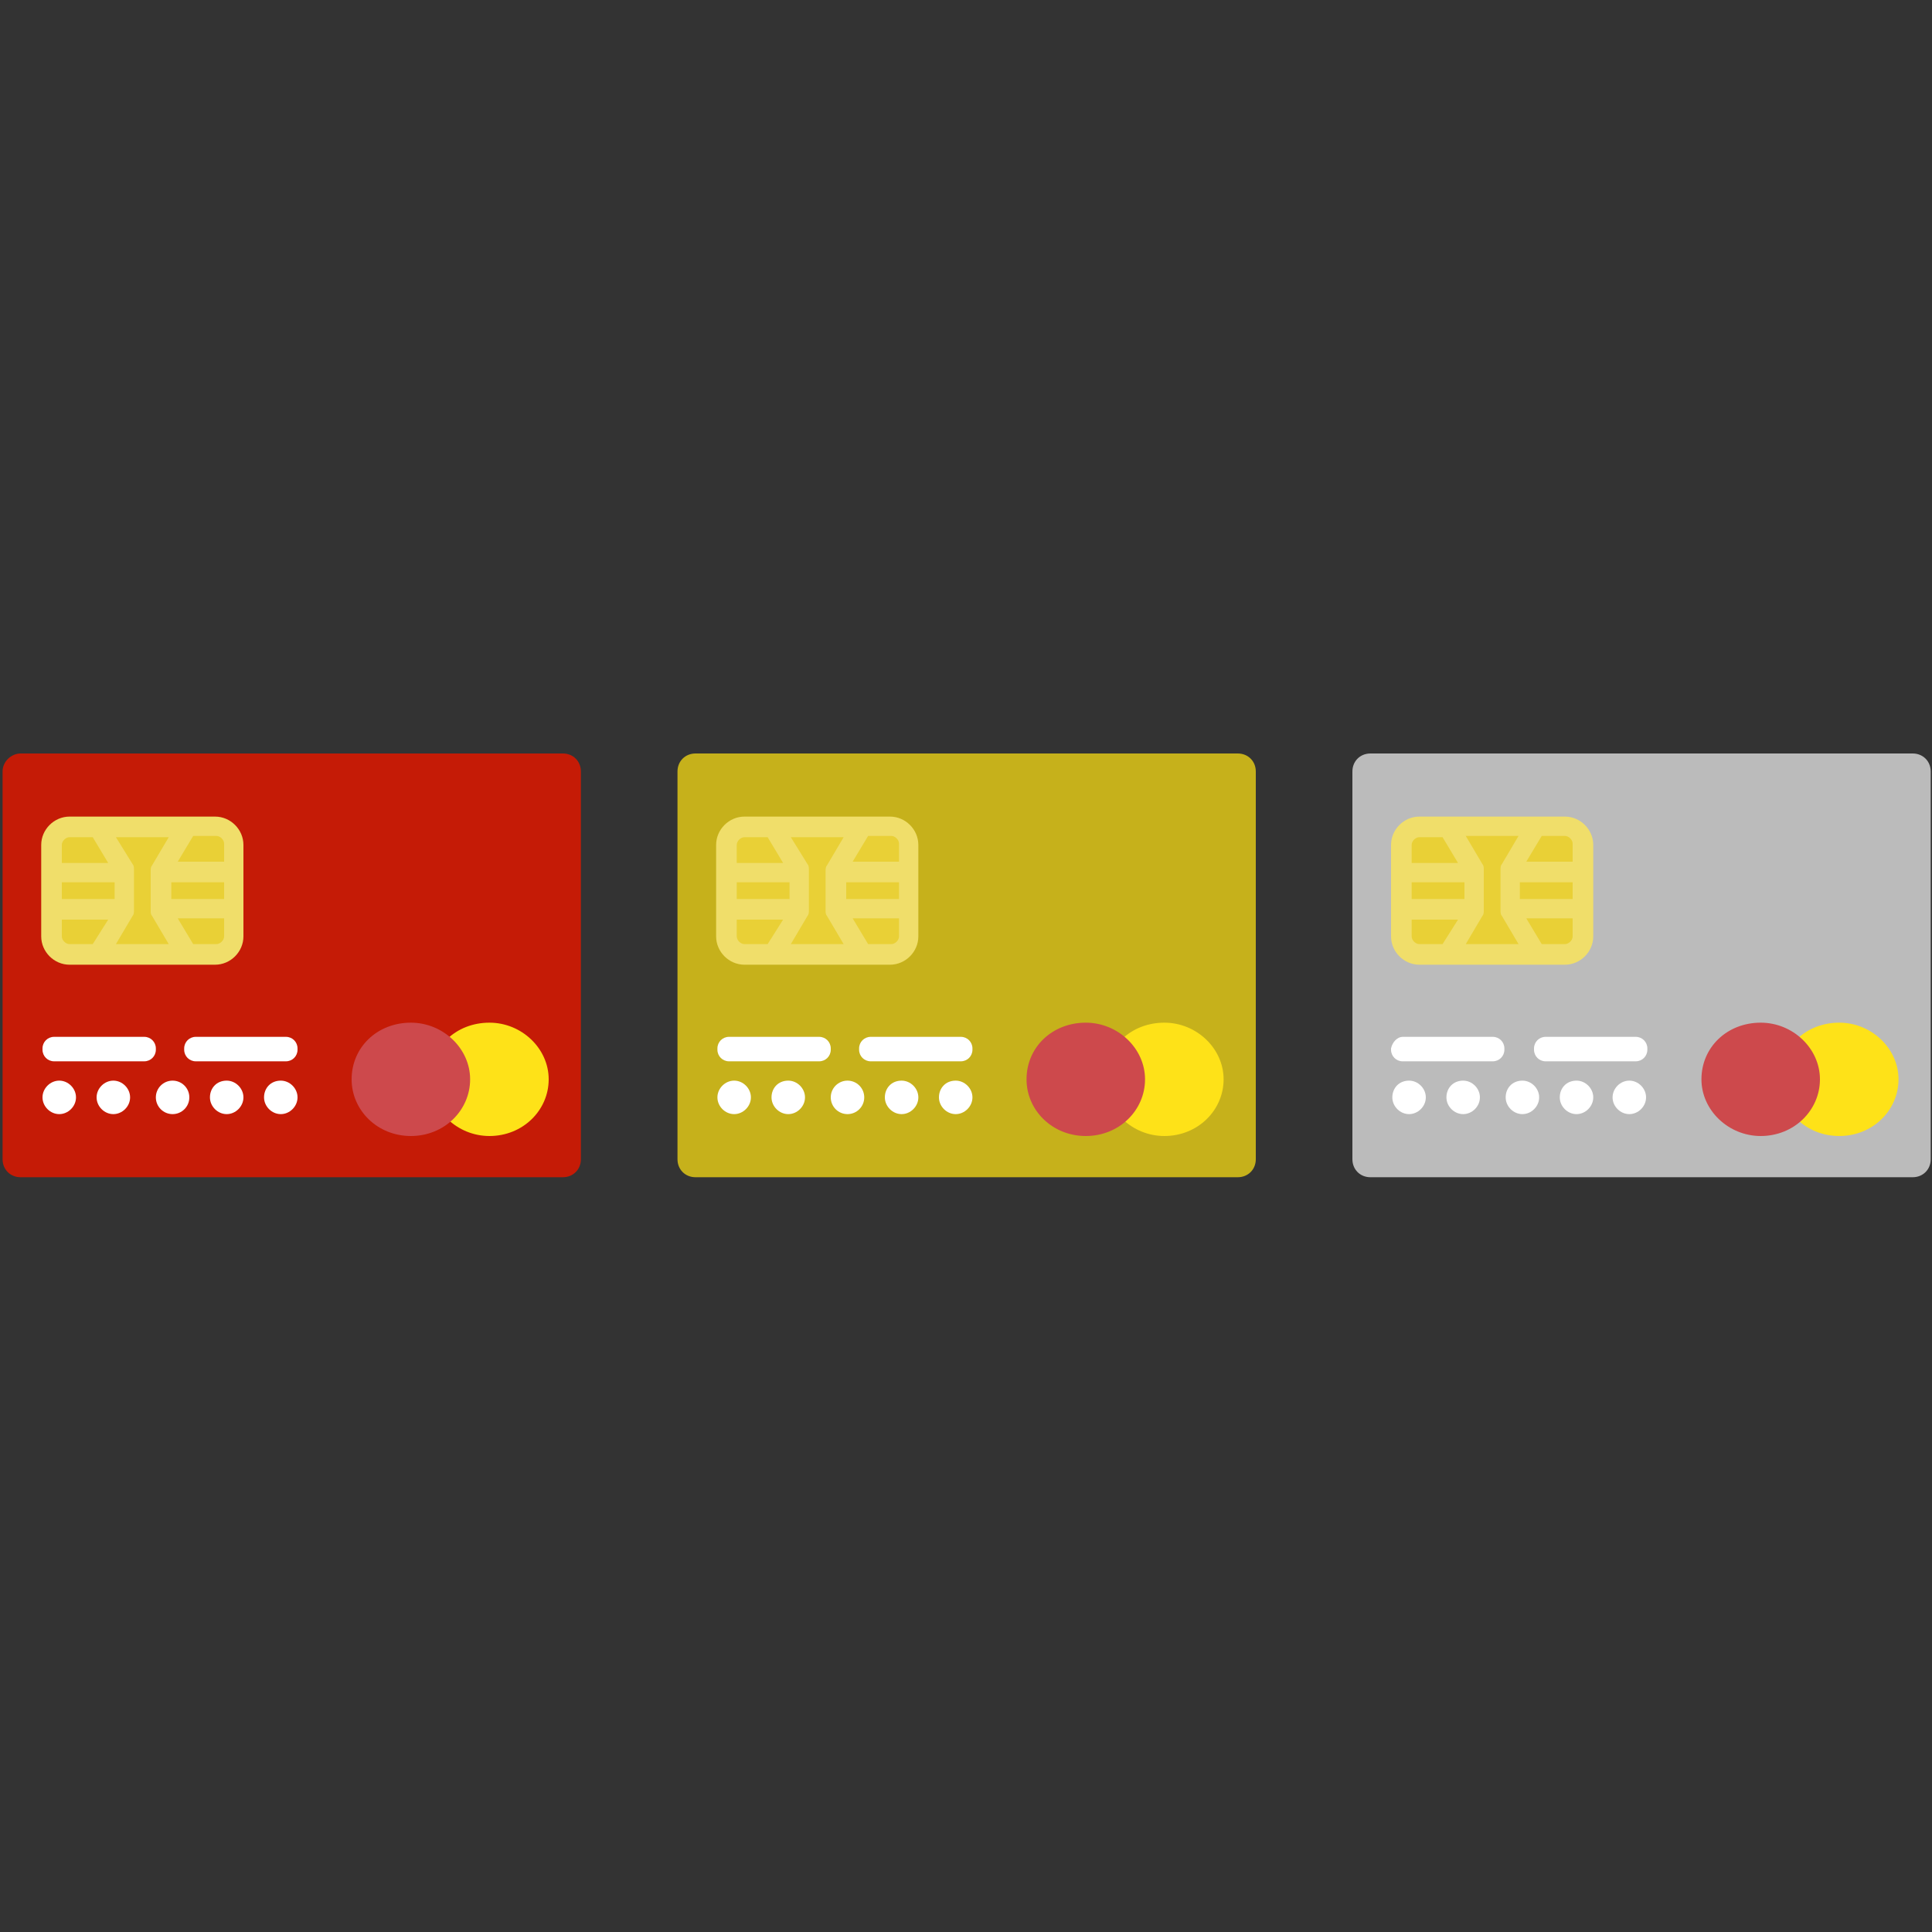 <?xml version="1.0" encoding="utf-8"?>
<svg version="1.1" id="card-stack" xmlns="http://www.w3.org/2000/svg" xmlns:xlink="http://www.w3.org/1999/xlink" x="0px" y="0px"
  viewBox="0 0 150 150" style="enable-background:new 0 0 150 150;" xml:space="preserve">
<rect x="0" y="0" width="150" height="150" fill="#333333" stroke="none"/>
<style type="text/css">
  .st0{fill-rule:evenodd;clip-rule:evenodd;fill:#C51B06;}
  .st1{fill-rule:evenodd;clip-rule:evenodd;fill:#FFFFFF;}
  .st2{fill:#E9D036;}
  .st3{fill:#F0DE6A;}
  .st4{fill:#FEE218;}
  .st5{fill:#CD494C;}
  .st6{fill-rule:evenodd;clip-rule:evenodd;fill:#C6B11B;}
  .st7{fill-rule:evenodd;clip-rule:evenodd;fill:#BBBBBB;}
  @keyframes card-jump {
    0% {
      transform: translateY(0);
    }
    50% {
      transform: translateY(2rem);
    }
    100% {
      transform: translateY(0);
    }
  }
  #card-red {
    animation: card-jump 2s linear infinite;
  }
  #card-gold {
    animation: card-jump 2s linear infinite;
    animation-delay: 0.25s;
  }
  #card-silver {
    animation: card-jump 2s linear infinite;
    animation-delay: 0.5s;
  }
</style>
<g id="card-red">
  <path class="st0" d="M1.6,58.5h42.1c0.8,0,1.4,0.6,1.4,1.4V90c0,0.8-0.6,1.4-1.4,1.4H1.6c-0.8,0-1.4-0.6-1.4-1.4V59.9
    C0.2,59.1,0.9,58.5,1.6,58.5z"/>
  <path class="st1" d="M4.2,80.5h7c0.5,0,0.9,0.4,0.9,0.9v0.1c0,0.5-0.4,0.9-0.9,0.9h-7c-0.5,0-0.9-0.4-0.9-0.9v-0.1
    C3.3,80.9,3.7,80.5,4.2,80.5z"/>
  <path class="st1" d="M15.2,80.5h7c0.5,0,0.9,0.4,0.9,0.9v0.1c0,0.5-0.4,0.9-0.9,0.9h-7c-0.5,0-0.9-0.4-0.9-0.9v-0.1
    C14.3,80.9,14.7,80.5,15.2,80.5z"/>
  <path class="st1" d="M4.6,83.9c0.7,0,1.3,0.6,1.3,1.3s-0.6,1.3-1.3,1.3s-1.3-0.6-1.3-1.3S3.9,83.9,4.6,83.9z"/>
  <ellipse class="st1" cx="13.4" cy="85.2" rx="1.3" ry="1.3"/>
  <path class="st1" d="M8.8,83.9c0.7,0,1.3,0.6,1.3,1.3s-0.6,1.3-1.3,1.3s-1.3-0.6-1.3-1.3S8.1,83.9,8.8,83.9z"/>
  <path class="st1" d="M17.6,83.9c0.7,0,1.3,0.6,1.3,1.3s-0.6,1.3-1.3,1.3s-1.3-0.6-1.3-1.3S16.8,83.9,17.6,83.9z"/>
  <path class="st1" d="M21.8,83.9c0.7,0,1.3,0.6,1.3,1.3s-0.6,1.3-1.3,1.3c-0.7,0-1.3-0.6-1.3-1.3S21,83.9,21.8,83.9z"/>
  <path class="st2" d="M6.9,63.8h8.4c1.8,0,3.3,1.5,3.3,3.3v4.1c0,1.8-1.5,3.3-3.3,3.3H6.9c-1.8,0-3.3-1.5-3.3-3.3v-4.1
    C3.6,65.3,5.1,63.8,6.9,63.8z"/>
  <path class="st3" d="M16.7,63.4H5.4c-1.2,0-2.2,1-2.2,2.2v7.1c0,1.2,1,2.2,2.2,2.2h11.3c1.2,0,2.2-1,2.2-2.2v-7.1
    C18.9,64.4,17.9,63.4,16.7,63.4z M4.8,65.6c0-0.3,0.3-0.6,0.6-0.6h1.8l1.2,2H4.8V65.6z M7.2,73.3H5.4c-0.3,0-0.6-0.3-0.6-0.6v-1.3
    h3.6L7.2,73.3z M8.9,69.8H4.8v-1.3h4.1V69.8z M11.8,71.1l1.3,2.2H9l1.3-2.2c0.1-0.1,0.1-0.3,0.1-0.4v-3.2c0-0.1,0-0.3-0.1-0.4L9,65
    h4.1l-1.3,2.2c-0.1,0.1-0.1,0.3-0.1,0.4v3.2C11.7,70.8,11.7,71,11.8,71.1L11.8,71.1z M17.4,72.7c0,0.3-0.3,0.6-0.6,0.6H15l-1.2-2
    h3.6V72.7z M17.4,69.8h-4.1v-1.3h4.1V69.8z M17.4,66.9h-3.6l1.2-2h1.8c0.3,0,0.6,0.3,0.6,0.6V66.9z"/>
  <path class="st4" d="M38,79.4c2.5,0,4.6,2,4.6,4.4s-2,4.4-4.6,4.4c-2.5,0-4.6-2-4.6-4.4C33.4,81.3,35.4,79.4,38,79.4z"/>
  <path class="st5" d="M31.9,79.4c2.5,0,4.6,2,4.6,4.4s-2,4.4-4.6,4.4s-4.6-2-4.6-4.4C27.3,81.3,29.3,79.4,31.9,79.4z"/>
</g>
<g id="card-gold">
  <path class="st6" d="M54,58.5h42.1c0.8,0,1.4,0.6,1.4,1.4V90c0,0.8-0.6,1.4-1.4,1.4H54c-0.8,0-1.4-0.6-1.4-1.4V59.9
    C52.6,59.1,53.2,58.5,54,58.5z"/>
  <path class="st1" d="M56.6,80.5h7c0.5,0,0.9,0.4,0.9,0.9v0.1c0,0.5-0.4,0.9-0.9,0.9h-7c-0.5,0-0.9-0.4-0.9-0.9v-0.1
    C55.7,80.9,56.1,80.5,56.6,80.5z"/>
  <path class="st1" d="M67.6,80.5h7c0.5,0,0.9,0.4,0.9,0.9v0.1c0,0.5-0.4,0.9-0.9,0.9h-7c-0.5,0-0.9-0.4-0.9-0.9v-0.1
    C66.7,80.9,67.1,80.5,67.6,80.5z"/>
  <path class="st1" d="M57,83.9c0.7,0,1.3,0.6,1.3,1.3s-0.6,1.3-1.3,1.3s-1.3-0.6-1.3-1.3S56.3,83.9,57,83.9z"/>
  <ellipse class="st1" cx="65.8" cy="85.2" rx="1.3" ry="1.3"/>
  <path class="st1" d="M61.2,83.9c0.7,0,1.3,0.6,1.3,1.3s-0.6,1.3-1.3,1.3s-1.3-0.6-1.3-1.3S60.4,83.9,61.2,83.9z"/>
  <path class="st1" d="M70,83.9c0.7,0,1.3,0.6,1.3,1.3s-0.6,1.3-1.3,1.3c-0.7,0-1.3-0.6-1.3-1.3S69.2,83.9,70,83.9z"/>
  <path class="st1" d="M74.2,83.9c0.7,0,1.3,0.6,1.3,1.3s-0.6,1.3-1.3,1.3c-0.7,0-1.3-0.6-1.3-1.3S73.4,83.9,74.2,83.9z"/>
  <path class="st2" d="M59.3,63.8h8.4c1.8,0,3.3,1.5,3.3,3.3v4.1c0,1.8-1.5,3.3-3.3,3.3h-8.4c-1.8,0-3.3-1.5-3.3-3.3v-4.1
    C56,65.3,57.5,63.8,59.3,63.8z"/>
  <path class="st3" d="M69.1,63.4H57.8c-1.2,0-2.2,1-2.2,2.2v7.1c0,1.2,1,2.2,2.2,2.2h11.3c1.2,0,2.2-1,2.2-2.2v-7.1
    C71.3,64.4,70.3,63.4,69.1,63.4z M57.2,65.6c0-0.3,0.3-0.6,0.6-0.6h1.8l1.2,2h-3.6V65.6z M59.6,73.3h-1.8c-0.3,0-0.6-0.3-0.6-0.6
    v-1.3h3.6L59.6,73.3z M61.3,69.8h-4.1v-1.3h4.1V69.8z M64.2,71.1l1.3,2.2h-4.1l1.3-2.2c0.1-0.1,0.1-0.3,0.1-0.4v-3.2
    c0-0.1,0-0.3-0.1-0.4L61.4,65h4.1l-1.3,2.2c-0.1,0.1-0.1,0.3-0.1,0.4v3.2C64.1,70.8,64.1,71,64.2,71.1L64.2,71.1z M69.8,72.7
    c0,0.3-0.3,0.6-0.6,0.6h-1.8l-1.2-2h3.6V72.7z M69.8,69.8h-4.1v-1.3h4.1V69.8z M69.8,66.9h-3.6l1.2-2h1.8c0.3,0,0.6,0.3,0.6,0.6
    V66.9z"/>
  <path class="st4" d="M90.4,79.4c2.5,0,4.6,2,4.6,4.4s-2,4.4-4.6,4.4c-2.5,0-4.6-2-4.6-4.4C85.8,81.3,87.8,79.4,90.4,79.4z"/>
  <path class="st5" d="M84.3,79.4c2.5,0,4.6,2,4.6,4.4s-2,4.4-4.6,4.4s-4.6-2-4.6-4.4C79.7,81.3,81.7,79.4,84.3,79.4z"/>
</g>
<g id="card-silver">
  <path class="st7" d="M106.4,58.5h42.1c0.8,0,1.4,0.6,1.4,1.4V90c0,0.8-0.6,1.4-1.4,1.4h-42.1c-0.8,0-1.4-0.6-1.4-1.4V59.9
    C105,59.1,105.6,58.5,106.4,58.5z"/>
  <path class="st1" d="M108.9,80.5h7c0.5,0,0.9,0.4,0.9,0.9v0.1c0,0.5-0.4,0.9-0.9,0.9h-7c-0.5,0-0.9-0.4-0.9-0.9v-0.1
    C108.1,80.9,108.5,80.5,108.9,80.5z"/>
  <path class="st1" d="M120,80.5h7c0.5,0,0.9,0.4,0.9,0.9v0.1c0,0.5-0.4,0.9-0.9,0.9h-7c-0.5,0-0.9-0.4-0.9-0.9v-0.1
    C119.1,80.9,119.5,80.5,120,80.5z"/>
  <path class="st1" d="M109.4,83.9c0.7,0,1.3,0.6,1.3,1.3s-0.6,1.3-1.3,1.3c-0.7,0-1.3-0.6-1.3-1.3S108.6,83.9,109.4,83.9z"/>
  <path class="st1" d="M118.2,83.9c0.7,0,1.3,0.6,1.3,1.3s-0.6,1.3-1.3,1.3s-1.3-0.6-1.3-1.3S117.4,83.9,118.2,83.9z"/>
  <path class="st1" d="M113.6,83.9c0.7,0,1.3,0.6,1.3,1.3s-0.6,1.3-1.3,1.3s-1.3-0.6-1.3-1.3S112.8,83.9,113.6,83.9z"/>
  <path class="st1" d="M122.4,83.9c0.7,0,1.3,0.6,1.3,1.3s-0.6,1.3-1.3,1.3c-0.7,0-1.3-0.6-1.3-1.3S121.6,83.9,122.4,83.9z"/>
  <path class="st1" d="M126.5,83.9c0.7,0,1.3,0.6,1.3,1.3s-0.6,1.3-1.3,1.3c-0.7,0-1.3-0.6-1.3-1.3S125.8,83.9,126.5,83.9z"/>
  <path class="st2" d="M111.7,63.8h8.4c1.8,0,3.3,1.5,3.3,3.3v4.1c0,1.8-1.5,3.3-3.3,3.3h-8.4c-1.8,0-3.3-1.5-3.3-3.3v-4.1
    C108.4,65.3,109.9,63.8,111.7,63.8z"/>
  <path class="st3" d="M121.5,63.4h-11.3c-1.2,0-2.2,1-2.2,2.2v7.1c0,1.2,1,2.2,2.2,2.2h11.3c1.2,0,2.2-1,2.2-2.2v-7.1
    C123.7,64.4,122.7,63.4,121.5,63.4z M109.6,65.6c0-0.3,0.3-0.6,0.6-0.6h1.8l1.2,2h-3.6V65.6z M112,73.3h-1.8
    c-0.3,0-0.6-0.3-0.6-0.6v-1.3h3.6L112,73.3z M113.7,69.8h-4.1v-1.3h4.1V69.8z M116.6,71.1l1.3,2.2h-4.1l1.3-2.2
    c0.1-0.1,0.1-0.3,0.1-0.4v-3.2c0-0.1,0-0.3-0.1-0.4l-1.3-2.2h4.1l-1.3,2.2c-0.1,0.1-0.1,0.3-0.1,0.4v3.2
    C116.5,70.8,116.5,71,116.6,71.1L116.6,71.1z M122.1,72.7c0,0.3-0.3,0.6-0.6,0.6h-1.8l-1.2-2h3.6V72.7z M122.1,69.8H118v-1.3h4.1
    V69.8z M122.1,66.9h-3.6l1.2-2h1.8c0.3,0,0.6,0.3,0.6,0.6V66.9z"/>
  <path class="st4" d="M142.8,79.4c2.5,0,4.6,2,4.6,4.4s-2,4.4-4.6,4.4s-4.6-2-4.6-4.4C138.2,81.3,140.2,79.4,142.8,79.4z"/>
  <path class="st5" d="M136.7,79.4c2.5,0,4.6,2,4.6,4.4s-2,4.4-4.6,4.4c-2.5,0-4.6-2-4.6-4.4C132.1,81.3,134.1,79.4,136.7,79.4z"/>
</g>
</svg>
